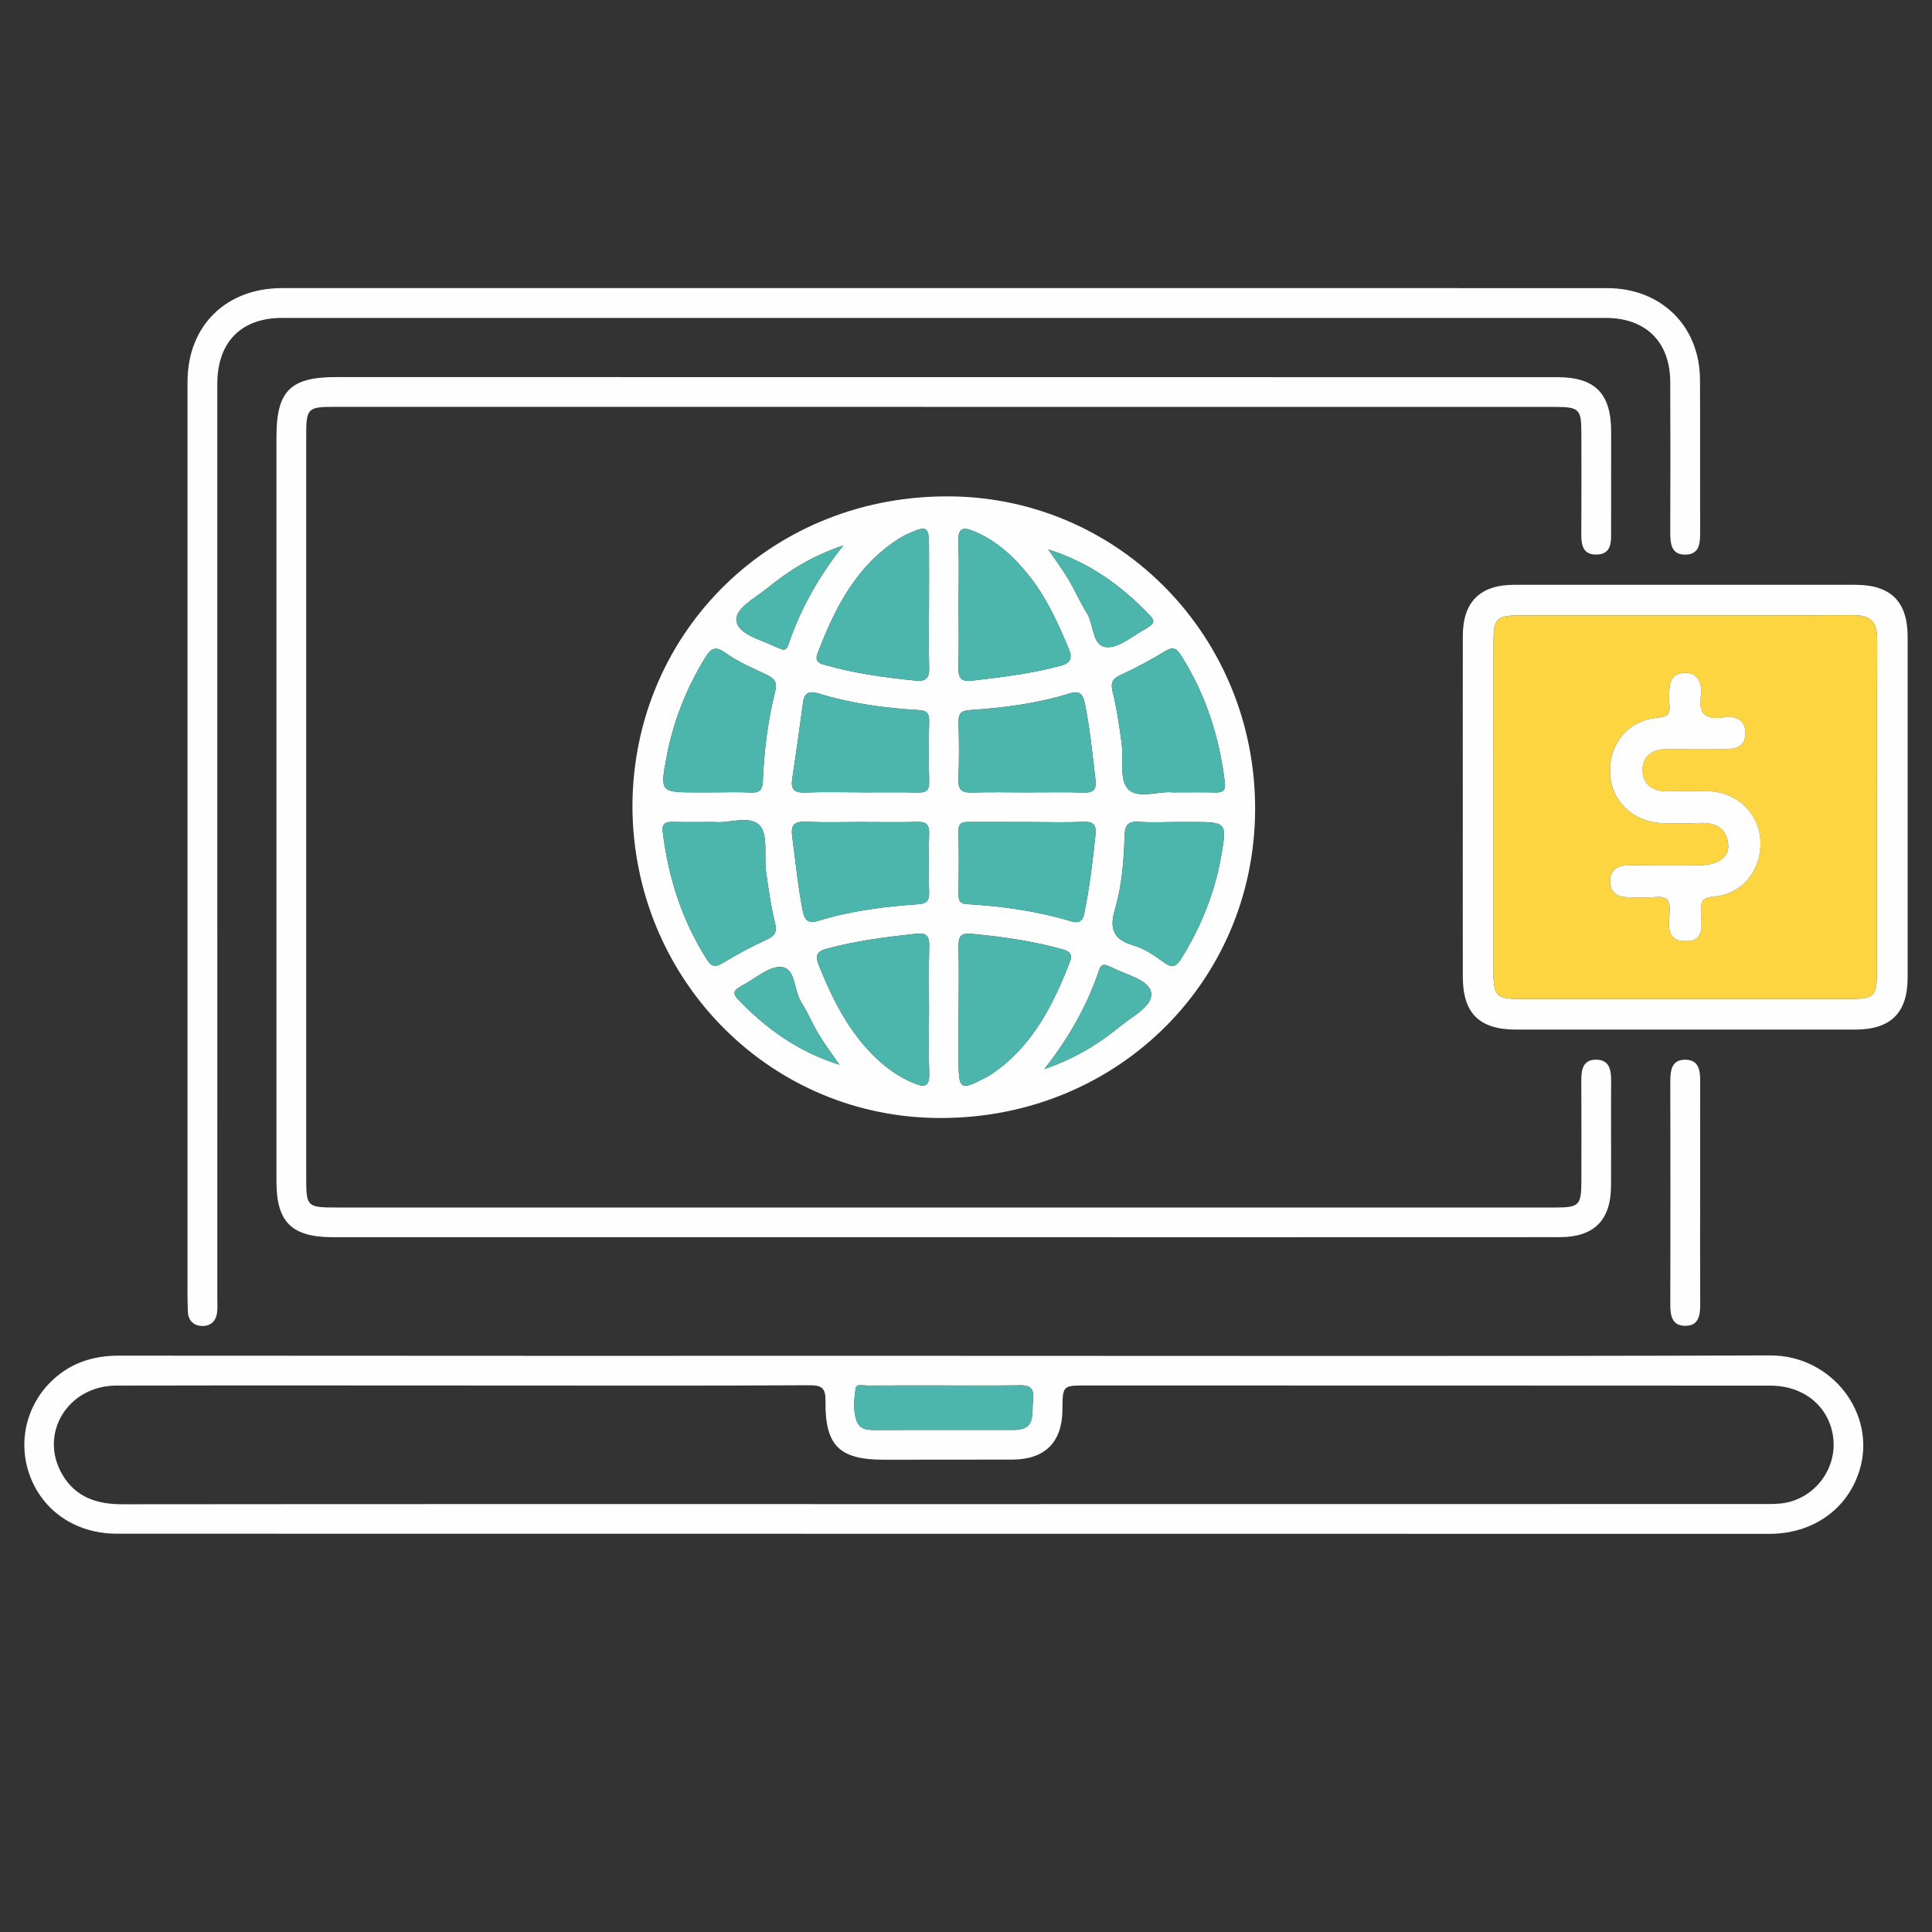 <?xml version="1.0" encoding="utf-8"?>
<!-- Generator: Adobe Illustrator 16.0.0, SVG Export Plug-In . SVG Version: 6.00 Build 0)  -->
<!DOCTYPE svg PUBLIC "-//W3C//DTD SVG 1.1//EN" "http://www.w3.org/Graphics/SVG/1.1/DTD/svg11.dtd">
<svg version="1.1" id="Layer_1" xmlns="http://www.w3.org/2000/svg" xmlns:xlink="http://www.w3.org/1999/xlink" x="0px" y="0px"
	 width="240px" height="240px" viewBox="0 0 240 240" enable-background="new 0 0 240 240" xml:space="preserve">
<rect x="0" y="0" width="240" height="240" fill="#333333" stroke="none"/>
<g>
	<path fill="#FEFEFE" d="M78.563,100.111c0.083-21.73,17.555-38.892,39.931-38.44c20.781,0.418,37.479,17.543,37.422,38.876
		c-0.057,21.682-17.668,38.852-40.037,38.323C95.107,138.381,78.607,121.285,78.563,100.111z M88.454,98.431
		c1.611,0,3.224-0.055,4.831,0.019c1.093,0.05,1.43-0.334,1.477-1.429c0.156-3.755,0.616-7.487,1.534-11.133
		c0.302-1.198-0.139-1.632-1.093-2.085c-1.727-0.82-3.518-1.587-5.063-2.685c-1.383-0.982-1.883-0.5-2.608,0.689
		c-2.297,3.775-3.886,7.817-4.711,12.142c-0.854,4.475-0.805,4.484,3.792,4.484C87.227,98.434,87.84,98.434,88.454,98.431z
		 M145.959,102.114c-1.458,0-2.921,0.082-4.371-0.023c-1.35-0.099-1.845,0.258-1.888,1.737c-0.091,3.058-0.322,6.152-1.188,9.092
		c-0.715,2.434-0.251,3.792,2.313,4.527c1.359,0.39,2.617,1.283,3.793,2.127c1.047,0.753,1.518,0.478,2.134-0.512
		c2.462-3.952,4.164-8.195,4.956-12.772c0.723-4.168,0.658-4.18-3.678-4.18C147.339,102.11,146.648,102.11,145.959,102.114z
		 M88.797,102.11c-1.954,0-3.56,0.028-5.163-0.011c-0.914-0.022-1.44,0.15-1.305,1.26c0.697,5.688,2.403,11.01,5.506,15.865
		c0.611,0.958,1.103,0.918,2.012,0.366c1.756-1.068,3.583-2.037,5.45-2.899c1.046-0.485,1.235-0.988,0.964-2.106
		c-0.504-2.069-0.81-4.193-1.098-6.308c-0.268-1.956,0.287-4.57-0.782-5.728C93.147,101.215,90.482,102.306,88.797,102.11z
		 M145.645,98.431c2.053,0,3.733-0.029,5.414,0.012c0.92,0.022,1.207-0.343,1.1-1.232c-0.686-5.689-2.393-11.012-5.493-15.869
		c-0.595-0.931-1.067-0.979-2.003-0.404c-1.751,1.076-3.583,2.035-5.446,2.905c-1.021,0.477-1.278,0.953-0.997,2.094
		c0.512,2.068,0.818,4.192,1.104,6.307c0.267,1.958-0.298,4.565,0.767,5.738C141.314,99.335,143.984,98.229,145.645,98.431z
		 M106.949,98.425c0,0.002,0,0.006,0,0.008c2.375,0,4.751-0.032,7.126,0.016c0.964,0.02,1.372-0.264,1.349-1.293
		c-0.056-2.528-0.051-5.058-0.001-7.585c0.019-0.981-0.319-1.307-1.306-1.364c-4.21-0.243-8.375-0.813-12.421-2.059
		c-1.088-0.335-1.768-0.161-1.938,1.11c-0.425,3.184-0.87,6.365-1.349,9.542c-0.205,1.362,0.362,1.703,1.645,1.651
		C102.349,98.359,104.651,98.425,106.949,98.425z M127.709,102.11c-2.375,0-4.75,0.004-7.127-0.003
		c-0.784-0.001-1.535-0.092-1.512,1.112c0.053,2.681,0.033,5.363,0.009,8.045c-0.007,0.819,0.402,1.012,1.126,1.053
		c4.365,0.254,8.676,0.874,12.874,2.136c0.95,0.287,1.428-0.039,1.62-1.001c0.646-3.231,1.054-6.493,1.386-9.769
		c0.12-1.178-0.222-1.643-1.479-1.593C132.311,102.182,130.008,102.117,127.709,102.11z M127.688,98.434
		c2.297,0,4.597-0.056,6.891,0.023c1.208,0.042,1.65-0.341,1.508-1.563c-0.371-3.189-0.688-6.383-1.329-9.538
		c-0.233-1.15-0.661-1.597-1.858-1.222c-4.037,1.261-8.209,1.789-12.408,2.075c-1.097,0.075-1.442,0.429-1.415,1.499
		c0.059,2.372,0.085,4.749-0.015,7.119c-0.058,1.368,0.512,1.667,1.738,1.627C123.091,98.379,125.391,98.432,127.688,98.434z
		 M106.833,102.11c-2.221,0-4.445,0.071-6.66-0.027c-1.367-0.061-1.968,0.265-1.768,1.768c0.416,3.106,0.709,6.225,1.316,9.308
		c0.266,1.349,0.826,1.573,2.058,1.194c3.966-1.221,8.065-1.738,12.188-2.02c1.064-0.073,1.479-0.356,1.449-1.465
		c-0.065-2.448-0.063-4.9,0.003-7.349c0.03-1.123-0.401-1.447-1.468-1.421C111.58,102.156,109.206,102.116,106.833,102.11z
		 M115.406,75.091c0-2.446,0.009-4.894-0.002-7.34c-0.01-2.313-0.281-2.473-2.472-1.505c-0.349,0.154-0.697,0.318-1.021,0.517
		c-5.472,3.353-8.173,8.696-10.355,14.415c-0.433,1.135,0.433,1.286,1.147,1.486c3.615,1.014,7.318,1.51,11.046,1.883
		c1.329,0.133,1.713-0.375,1.674-1.655C115.344,80.292,115.4,77.691,115.406,75.091z M119.09,125.371c-0.003,0-0.005,0-0.005,0
		c-0.003,2.218-0.004,4.436-0.003,6.652c0.003,3.291,0.28,3.455,3.223,1.9c0.336-0.178,0.68-0.354,0.991-0.568
		c4.958-3.426,7.538-8.494,9.62-13.911c0.411-1.066-0.268-1.333-1.053-1.55c-3.693-1.022-7.467-1.553-11.274-1.903
		c-1.284-0.118-1.543,0.444-1.517,1.579C119.131,120.17,119.09,122.771,119.09,125.371z M119.082,75.06
		c0,2.602,0.052,5.206-0.022,7.806c-0.036,1.235,0.238,1.852,1.631,1.692c3.723-0.428,7.433-0.877,11.064-1.856
		c1.331-0.358,1.465-1.022,0.99-2.156c-1.359-3.252-2.814-6.446-5.059-9.213c-1.854-2.291-3.976-4.225-6.754-5.362
		c-1.346-0.551-1.939-0.334-1.878,1.282C119.153,69.853,119.082,72.458,119.082,75.06z M115.406,125.57
		c0-2.68-0.046-5.359,0.022-8.036c0.03-1.173-0.289-1.685-1.542-1.55c-3.802,0.408-7.584,0.887-11.29,1.895
		c-1.295,0.352-1.27,1.053-0.879,2.03c1.57,3.926,3.424,7.684,6.375,10.796c1.6,1.688,3.418,3.05,5.59,3.919
		c1.257,0.503,1.798,0.224,1.749-1.247C115.343,130.777,115.406,128.174,115.406,125.57z M130.212,68.246
		c0.839,1.233,1.733,2.433,2.501,3.709c0.825,1.374,1.456,2.867,2.307,4.223c0.898,1.434,0.605,4.132,2.504,4.217
		c1.59,0.072,3.254-1.486,4.881-2.328c0.136-0.07,0.242-0.189,0.375-0.265c0.642-0.366,0.602-0.779,0.134-1.277
		C139.372,72.763,135.271,69.846,130.212,68.246z M104.76,67.757c-3.936,1.326-6.799,3.152-9.45,5.314
		c-1.514,1.235-4.145,2.558-3.808,4.16c0.352,1.67,3.171,2.282,5.01,3.189c0.137,0.067,0.291,0.1,0.428,0.166
		c0.564,0.269,0.811,0.021,0.996-0.516C99.403,75.786,101.527,71.844,104.76,67.757z M104.272,132.261
		c-0.862-1.256-1.781-2.477-2.568-3.778c-0.79-1.305-1.37-2.739-2.186-4.025c-0.924-1.459-0.645-4.183-2.464-4.333
		c-1.552-0.128-3.247,1.469-4.876,2.308c-0.136,0.067-0.25,0.18-0.383,0.252c-0.767,0.412-0.669,0.862-0.132,1.432
		C95.169,127.816,99.232,130.688,104.272,132.261z M129.743,132.803c3.926-1.357,6.798-3.174,9.446-5.342
		c1.511-1.234,4.086-2.497,3.802-4.178c-0.269-1.582-3.063-2.168-4.815-3.079c-0.135-0.07-0.287-0.108-0.426-0.174
		c-0.559-0.262-0.952-0.303-1.206,0.453C135.1,124.771,132.939,128.693,129.743,132.803z"/>
	<path fill="#FEFEFE" d="M117.241,168.425c34.217,0,68.434,0.067,102.651-0.05c7.691-0.027,13.281,7.284,11.094,14.309
		c-1.49,4.789-5.775,7.855-11.189,7.856c-21.021,0.002-42.042-0.002-63.063-0.003c-47.413-0.002-94.825-0.002-142.237-0.014
		c-5.101-0.002-9.259-2.86-10.844-7.369c-1.576-4.481-0.127-9.426,3.663-12.385c2.201-1.718,4.709-2.367,7.506-2.365
		C48.961,168.436,83.101,168.425,117.241,168.425z M117.176,186.846c33.914,0,67.827,0.002,101.741-0.01
		c1.065,0,2.171,0.027,3.196-0.217c3.688-0.883,6.104-4.46,5.604-8.13c-0.516-3.771-3.624-6.356-7.783-6.36
		c-28.313-0.018-56.625-0.014-84.938-0.02c-2.996,0-2.996-0.006-3.016,2.994c-0.025,4.066-2.168,6.203-6.26,6.215
		c-5.295,0.013-10.589,0.007-15.883,0.014c-5.543,0.007-7.353-1.713-7.288-7.244c0.019-1.607-0.381-2.018-2.004-2.007
		c-12.736,0.071-25.474,0.034-38.21,0.033c-15.959-0.003-31.918-0.026-47.877,0.008c-6.078,0.013-9.695,6.037-6.689,11.095
		c1.661,2.793,4.283,3.653,7.436,3.649C49.196,186.83,83.186,186.846,117.176,186.846z M117.381,172.111
		c-3.216,0-6.432-0.01-9.647,0.009c-0.507,0.002-1.36-0.242-1.439,0.321c-0.189,1.349-0.346,2.775,0.123,4.088
		c0.404,1.134,1.498,1.119,2.528,1.113c3.139-0.021,6.278-0.009,9.418-0.009c2.527-0.001,5.052-0.005,7.58,0.001
		c2.805,0.008,2.188-2.057,2.384-3.754c0.224-1.945-0.937-1.801-2.216-1.783C123.2,172.137,120.29,172.109,117.381,172.111z"/>
	<path fill="#FEFEFE" d="M117.305,153.691c-25.323-0.002-50.646-0.002-75.97-0.002c-5.083,0-6.99-1.875-6.992-6.894
		c-0.003-30.849-0.003-61.696,0-92.545c0.001-5.682,1.728-7.408,7.413-7.408c50.569,0.001,101.139,0.005,151.709,0.012
		c4.674,0,6.667,2.015,6.678,6.745c0.008,4.067-0.014,8.134-0.006,12.201c0.002,1.407,0.147,3.054-1.809,3.089
		c-1.946,0.035-1.9-1.556-1.891-3.002c0.025-4.067,0.016-8.134,0.006-12.201c-0.004-2.832-0.297-3.136-3.209-3.137
		c-29.928-0.008-59.854-0.005-89.782-0.006c-20.643-0.001-41.285-0.004-61.928-0.004c-3.306,0-3.486,0.185-3.486,3.555
		c-0.001,30.771-0.001,61.543,0,92.315c0,3.451,0.128,3.591,3.684,3.591c50.494,0.005,100.986,0.005,151.479,0.002
		c2.984,0,3.24-0.269,3.244-3.337c0.004-4.143,0.019-8.288-0.01-12.432c-0.01-1.355,0.213-2.603,1.849-2.596
		c1.618,0.006,1.866,1.235,1.856,2.6c-0.025,4.373,0.014,8.748-0.014,13.121c-0.025,4.235-2.118,6.326-6.395,6.328
		C168.259,153.7,142.783,153.693,117.305,153.691z"/>
	<path fill="#FEFEFE" d="M117.223,35.791c27.47,0,54.943,0,82.416,0.001c6.711,0,11.51,4.704,11.541,11.365
		c0.03,6.292-0.004,12.584,0.016,18.877c0.004,1.38-0.026,2.83-1.814,2.864c-1.789,0.034-1.9-1.392-1.896-2.789
		c0.016-6.216,0.027-12.431-0.002-18.647c-0.021-5.003-3.021-7.97-8.058-7.971c-54.788-0.006-109.579-0.006-164.369,0
		c-5.112,0-8.063,3.016-8.064,8.213c-0.004,37.908,0.001,75.815,0.002,113.724c0,0.536,0.043,1.08-0.025,1.608
		c-0.136,1.052-0.773,1.692-1.835,1.681c-1.061-0.013-1.741-0.667-1.792-1.721c-0.081-1.686-0.048-3.375-0.048-5.063
		c-0.001-36.834-0.004-73.668,0-110.5c0.001-6.944,4.752-11.643,11.746-11.644C62.433,35.79,89.828,35.79,117.223,35.791z"/>
	<path fill="#FEFEFE" d="M181.714,100.159c0-7.06-0.01-14.12,0.003-21.18c0.008-4.216,2.141-6.331,6.389-6.333
		c14.121-0.008,28.24-0.008,42.361,0c4.411,0.002,6.502,2.078,6.506,6.446c0.006,14.121,0.006,28.241,0,42.362
		c-0.004,4.369-2.102,6.444-6.508,6.446c-14.043,0.007-28.088,0.008-42.131,0c-4.574-0.002-6.611-2.024-6.618-6.562
		C181.705,114.279,181.713,107.219,181.714,100.159z M185.527,100.041c0,6.98-0.006,13.961,0.002,20.941
		c0.003,2.646,0.443,3.102,3.039,3.104c13.807,0.006,27.613,0.008,41.423-0.002c2.782-0.002,3.163-0.393,3.163-3.213
		c0.011-13.809-0.021-27.616,0.033-41.424c0.008-2.151-0.746-3.028-2.953-3.019c-13.885,0.055-27.769,0.021-41.652,0.034
		c-2.624,0.002-3.043,0.435-3.05,3.098C185.518,86.387,185.527,93.214,185.527,100.041z"/>
	<path fill="#FEFEFE" d="M211.198,148.163c0,4.604-0.019,9.209,0.009,13.813c0.009,1.433-0.186,2.787-1.962,2.719
		c-1.61-0.063-1.757-1.373-1.754-2.704c0.021-9.209,0.021-18.416,0-27.625c-0.003-1.429,0.176-2.789,1.959-2.722
		c1.618,0.063,1.76,1.385,1.755,2.707C211.188,138.954,211.198,143.559,211.198,148.163z"/>
	<path fill="#4DB6AC" d="M88.454,98.433c-0.614,0.001-1.227,0.001-1.841,0.001c-4.596,0-4.646-0.009-3.792-4.484
		c0.825-4.325,2.414-8.367,4.711-12.142c0.725-1.189,1.225-1.671,2.608-0.689c1.544,1.098,3.336,1.865,5.063,2.685
		c0.954,0.453,1.395,0.887,1.093,2.085c-0.918,3.646-1.378,7.378-1.534,11.133c-0.046,1.094-0.384,1.479-1.477,1.429
		C91.678,98.376,90.065,98.431,88.454,98.433z"/>
	<path fill="#4DB6AC" d="M145.959,102.112c0.689-0.002,1.38-0.002,2.07-0.002c4.336,0,4.4,0.011,3.678,4.18
		c-0.792,4.577-2.494,8.821-4.956,12.772c-0.616,0.99-1.087,1.265-2.134,0.512c-1.176-0.845-2.434-1.737-3.793-2.127
		c-2.563-0.735-3.026-2.094-2.313-4.527c0.865-2.939,1.098-6.034,1.188-9.092c0.043-1.479,0.538-1.835,1.888-1.737
		C143.038,102.196,144.501,102.114,145.959,102.112z"/>
	<path fill="#4DB6AC" d="M88.797,102.11c1.686,0.195,4.351-0.895,5.584,0.438c1.069,1.157,0.514,3.771,0.782,5.728
		c0.288,2.115,0.594,4.238,1.098,6.308c0.271,1.118,0.082,1.622-0.964,2.106c-1.866,0.862-3.694,1.832-5.45,2.899
		c-0.909,0.553-1.4,0.592-2.012-0.366c-3.104-4.855-4.809-10.177-5.506-15.865c-0.136-1.11,0.391-1.282,1.305-1.26
		C85.237,102.138,86.843,102.11,88.797,102.11z"/>
	<path fill="#4DB6AC" d="M145.645,98.431c-1.66-0.203-4.328,0.904-5.557-0.449c-1.064-1.173-0.5-3.78-0.768-5.738
		c-0.284-2.114-0.592-4.239-1.104-6.307c-0.281-1.141-0.021-1.617,0.997-2.094c1.863-0.87,3.695-1.829,5.446-2.905
		c0.936-0.575,1.408-0.527,2.003,0.404c3.103,4.856,4.81,10.18,5.493,15.869c0.107,0.889-0.18,1.254-1.1,1.232
		C149.378,98.402,147.695,98.431,145.645,98.431z"/>
	<path fill="#4DB6AC" d="M106.949,98.425c-2.298,0-4.6-0.066-6.896,0.026c-1.283,0.051-1.85-0.289-1.645-1.651
		c0.479-3.177,0.924-6.358,1.349-9.542c0.17-1.271,0.85-1.445,1.938-1.11c4.046,1.246,8.21,1.816,12.421,2.059
		c0.986,0.057,1.325,0.383,1.306,1.364c-0.05,2.528-0.055,5.058,0.001,7.585c0.023,1.029-0.385,1.313-1.349,1.293
		c-2.375-0.048-4.751-0.016-7.126-0.016C106.949,98.431,106.949,98.427,106.949,98.425z"/>
	<path fill="#4DB6AC" d="M127.709,102.113c2.299,0.004,4.602,0.069,6.896-0.022c1.258-0.05,1.601,0.415,1.479,1.593
		c-0.332,3.275-0.737,6.538-1.386,9.769c-0.192,0.963-0.67,1.288-1.62,1.001c-4.198-1.262-8.509-1.881-12.874-2.136
		c-0.724-0.042-1.133-0.234-1.126-1.053c0.024-2.682,0.044-5.364-0.009-8.045c-0.023-1.205,0.728-1.114,1.512-1.112
		C122.959,102.114,125.334,102.11,127.709,102.113z"/>
	<path fill="#4DB6AC" d="M127.688,98.433c-2.297-0.001-4.597-0.054-6.891,0.02c-1.226,0.04-1.796-0.259-1.738-1.627
		c0.1-2.37,0.073-4.747,0.015-7.119c-0.027-1.069,0.317-1.423,1.415-1.499c4.199-0.286,8.373-0.814,12.41-2.075
		c1.197-0.375,1.625,0.072,1.857,1.222c0.641,3.155,0.958,6.348,1.329,9.538c0.144,1.223-0.3,1.605-1.508,1.563
		C132.283,98.377,129.984,98.434,127.688,98.433z"/>
	<path fill="#4DB6AC" d="M106.833,102.112c2.373,0.003,4.748,0.043,7.12-0.014c1.067-0.026,1.498,0.299,1.468,1.421
		c-0.066,2.448-0.068,4.901-0.003,7.349c0.031,1.109-0.385,1.392-1.449,1.465c-4.123,0.282-8.223,0.799-12.188,2.02
		c-1.232,0.379-1.792,0.155-2.058-1.194c-0.607-3.083-0.901-6.202-1.316-9.308c-0.201-1.503,0.401-1.829,1.768-1.768
		C102.388,102.181,104.612,102.11,106.833,102.112z"/>
	<path fill="#4DB6AC" d="M115.403,75.091c-0.003,2.6-0.059,5.201,0.021,7.799c0.039,1.28-0.345,1.788-1.674,1.655
		c-3.729-0.373-7.432-0.869-11.046-1.883c-0.714-0.201-1.581-0.351-1.147-1.486c2.182-5.718,4.883-11.062,10.355-14.415
		c0.324-0.199,0.672-0.362,1.021-0.517c2.191-0.967,2.461-0.807,2.472,1.505C115.416,70.198,115.406,72.645,115.403,75.091z"/>
	<path fill="#4DB6AC" d="M119.09,125.371c0-2.6,0.041-5.201-0.019-7.799c-0.026-1.135,0.233-1.697,1.517-1.579
		c3.809,0.351,7.581,0.881,11.273,1.903c0.787,0.217,1.465,0.483,1.054,1.55c-2.082,5.416-4.662,10.486-9.62,13.91
		c-0.313,0.217-0.654,0.393-0.992,0.569c-2.942,1.554-3.219,1.392-3.222-1.899c-0.001-2.219,0-4.437,0-6.653
		C119.082,125.371,119.087,125.371,119.09,125.371z"/>
	<path fill="#4DB6AC" d="M119.082,75.06c0-2.602,0.071-5.208-0.025-7.806c-0.061-1.616,0.533-1.833,1.878-1.282
		c2.778,1.137,4.899,3.071,6.754,5.362c2.244,2.767,3.699,5.96,5.059,9.213c0.475,1.133,0.341,1.797-0.99,2.156
		c-3.633,0.979-7.343,1.428-11.064,1.856c-1.395,0.16-1.667-0.457-1.631-1.692C119.134,80.266,119.082,77.662,119.082,75.06z"/>
	<path fill="#4DB6AC" d="M115.406,125.57c0,2.604-0.063,5.207,0.025,7.808c0.05,1.472-0.492,1.75-1.749,1.247
		c-2.172-0.869-3.99-2.23-5.59-3.919c-2.951-3.112-4.805-6.87-6.375-10.796c-0.391-0.978-0.417-1.678,0.879-2.03
		c3.705-1.008,7.487-1.487,11.29-1.895c1.253-0.134,1.573,0.377,1.542,1.55C115.36,120.211,115.406,122.893,115.406,125.57z"/>
	<path fill="#4DB6AC" d="M130.212,68.246c5.06,1.6,9.16,4.517,12.7,8.28c0.468,0.498,0.508,0.911-0.133,1.277
		c-0.133,0.076-0.24,0.195-0.375,0.265c-1.627,0.842-3.293,2.4-4.881,2.328c-1.898-0.085-1.605-2.783-2.506-4.217
		c-0.85-1.356-1.479-2.849-2.306-4.223C131.945,70.679,131.051,69.479,130.212,68.246z"/>
	<path fill="#4DB6AC" d="M104.76,67.757c-3.233,4.087-5.357,8.029-6.823,12.313c-0.185,0.538-0.431,0.785-0.996,0.516
		c-0.138-0.065-0.292-0.098-0.428-0.166c-1.839-0.907-4.659-1.52-5.01-3.189c-0.337-1.602,2.293-2.925,3.808-4.16
		C97.961,70.909,100.824,69.083,104.76,67.757z"/>
	<path fill="#4DB6AC" d="M104.272,132.261c-5.04-1.573-9.103-4.442-12.61-8.146c-0.537-0.568-0.634-1.019,0.132-1.433
		c0.133-0.072,0.247-0.184,0.383-0.252c1.63-0.838,3.325-2.435,4.876-2.307c1.819,0.15,1.54,2.874,2.464,4.333
		c0.816,1.286,1.396,2.722,2.186,4.026C102.491,129.784,103.41,131.005,104.272,132.261z"/>
	<path fill="#4DB6AC" d="M129.743,132.803c3.196-4.109,5.356-8.029,6.801-12.319c0.254-0.756,0.647-0.715,1.206-0.453
		c0.139,0.065,0.291,0.104,0.426,0.174c1.752,0.911,4.549,1.497,4.815,3.079c0.284,1.681-2.291,2.942-3.802,4.178
		C136.541,129.629,133.669,131.445,129.743,132.803z"/>
	<path fill="#4DB6AC" d="M117.381,172.109c2.909,0,5.819,0.026,8.729-0.012c1.279-0.018,2.439-0.162,2.217,1.783
		c-0.194,1.697,0.421,3.762-2.385,3.754c-2.525-0.006-5.053-0.002-7.579-0.001c-3.14,0-6.279-0.014-9.418,0.009
		c-1.03,0.006-2.124,0.021-2.528-1.113c-0.469-1.313-0.312-2.739-0.123-4.088c0.079-0.563,0.933-0.319,1.439-0.321
		C110.949,172.102,114.165,172.111,117.381,172.109z"/>
	<path fill="#FCD540" d="M185.527,100.041c0-6.827-0.012-13.654,0.005-20.481c0.007-2.663,0.426-3.096,3.05-3.098
		c13.885-0.012,27.77,0.021,41.652-0.034c2.207-0.009,2.961,0.868,2.953,3.019c-0.054,13.808-0.022,27.616-0.033,41.424
		c0,2.82-0.381,3.211-3.163,3.213c-13.81,0.01-27.616,0.008-41.423,0.002c-2.596-0.002-3.036-0.456-3.039-3.104
		C185.521,114.002,185.527,107.021,185.527,100.041z M207.02,107.5c-1.688,0-3.377-0.044-5.062,0.014
		c-1.271,0.044-1.99,0.779-1.942,2.068c0.045,1.18,0.784,1.802,1.93,1.853c1.226,0.054,2.464,0.115,3.679-0.005
		c1.446-0.144,1.839,0.405,1.784,1.799c-0.059,1.515-0.563,3.633,1.877,3.678c2.669,0.05,2.002-2.204,1.994-3.764
		c-0.006-1.207,0.219-1.649,1.582-1.761c3.586-0.292,5.992-3.321,5.813-6.977c-0.161-3.319-2.868-5.98-6.29-6.102
		c-1.761-0.063-3.525-0.009-5.291-0.002c-1.813,0.007-3.07-0.872-3.057-2.673c0.015-1.832,1.352-2.594,3.137-2.583
		c2.301,0.014,4.604-0.032,6.901-0.003c1.43,0.018,2.731-0.172,2.729-1.963c-0.004-1.761-1.289-2.181-2.713-1.961
		c-2.365,0.364-3.18-0.591-2.785-2.845c0.051-0.297,0.027-0.617-0.017-0.918c-0.163-1.154-0.835-1.79-2.008-1.77
		c-1.188,0.021-1.819,0.704-1.897,1.866c-0.045,0.688-0.063,1.385-0.001,2.069c0.099,1.1-0.176,1.527-1.448,1.633
		c-3.66,0.304-6.06,3.214-5.927,6.877c0.13,3.516,2.927,6.149,6.644,6.222c1.457,0.029,2.918,0.043,4.371-0.022
		c1.92-0.087,3.396,0.483,3.654,2.582c0.201,1.618-1.232,2.645-3.519,2.678C209.779,107.51,208.398,107.494,207.02,107.5z"/>
	<path fill="#FEFEFE" d="M207.02,107.497c1.381-0.002,2.76,0.014,4.142-0.006c2.286-0.033,3.72-1.06,3.519-2.678
		c-0.259-2.098-1.734-2.669-3.654-2.582c-1.453,0.065-2.914,0.051-4.371,0.022c-3.717-0.072-6.514-2.706-6.643-6.222
		c-0.134-3.663,2.266-6.573,5.926-6.877c1.272-0.105,1.547-0.533,1.449-1.633c-0.063-0.685-0.045-1.381,0-2.069
		c0.078-1.163,0.709-1.845,1.897-1.866c1.173-0.021,1.845,0.615,2.008,1.77c0.044,0.301,0.067,0.621,0.017,0.918
		c-0.395,2.254,0.42,3.209,2.785,2.845c1.424-0.22,2.709,0.2,2.713,1.961c0.002,1.792-1.301,1.981-2.729,1.963
		c-2.3-0.029-4.601,0.017-6.901,0.003c-1.785-0.012-3.121,0.75-3.137,2.583c-0.016,1.802,1.244,2.681,3.057,2.673
		c1.766-0.007,3.53-0.061,5.291,0.002c3.422,0.122,6.129,2.783,6.291,6.102c0.178,3.655-2.229,6.685-5.814,6.977
		c-1.363,0.112-1.588,0.555-1.582,1.761c0.008,1.56,0.675,3.814-1.994,3.764c-2.439-0.045-1.936-2.164-1.877-3.678
		c0.055-1.394-0.338-1.942-1.784-1.799c-1.215,0.12-2.453,0.06-3.678,0.005c-1.146-0.051-1.886-0.673-1.931-1.853
		c-0.047-1.289,0.674-2.024,1.942-2.068C203.643,107.456,205.332,107.5,207.02,107.497z"/>
</g>
</svg>

